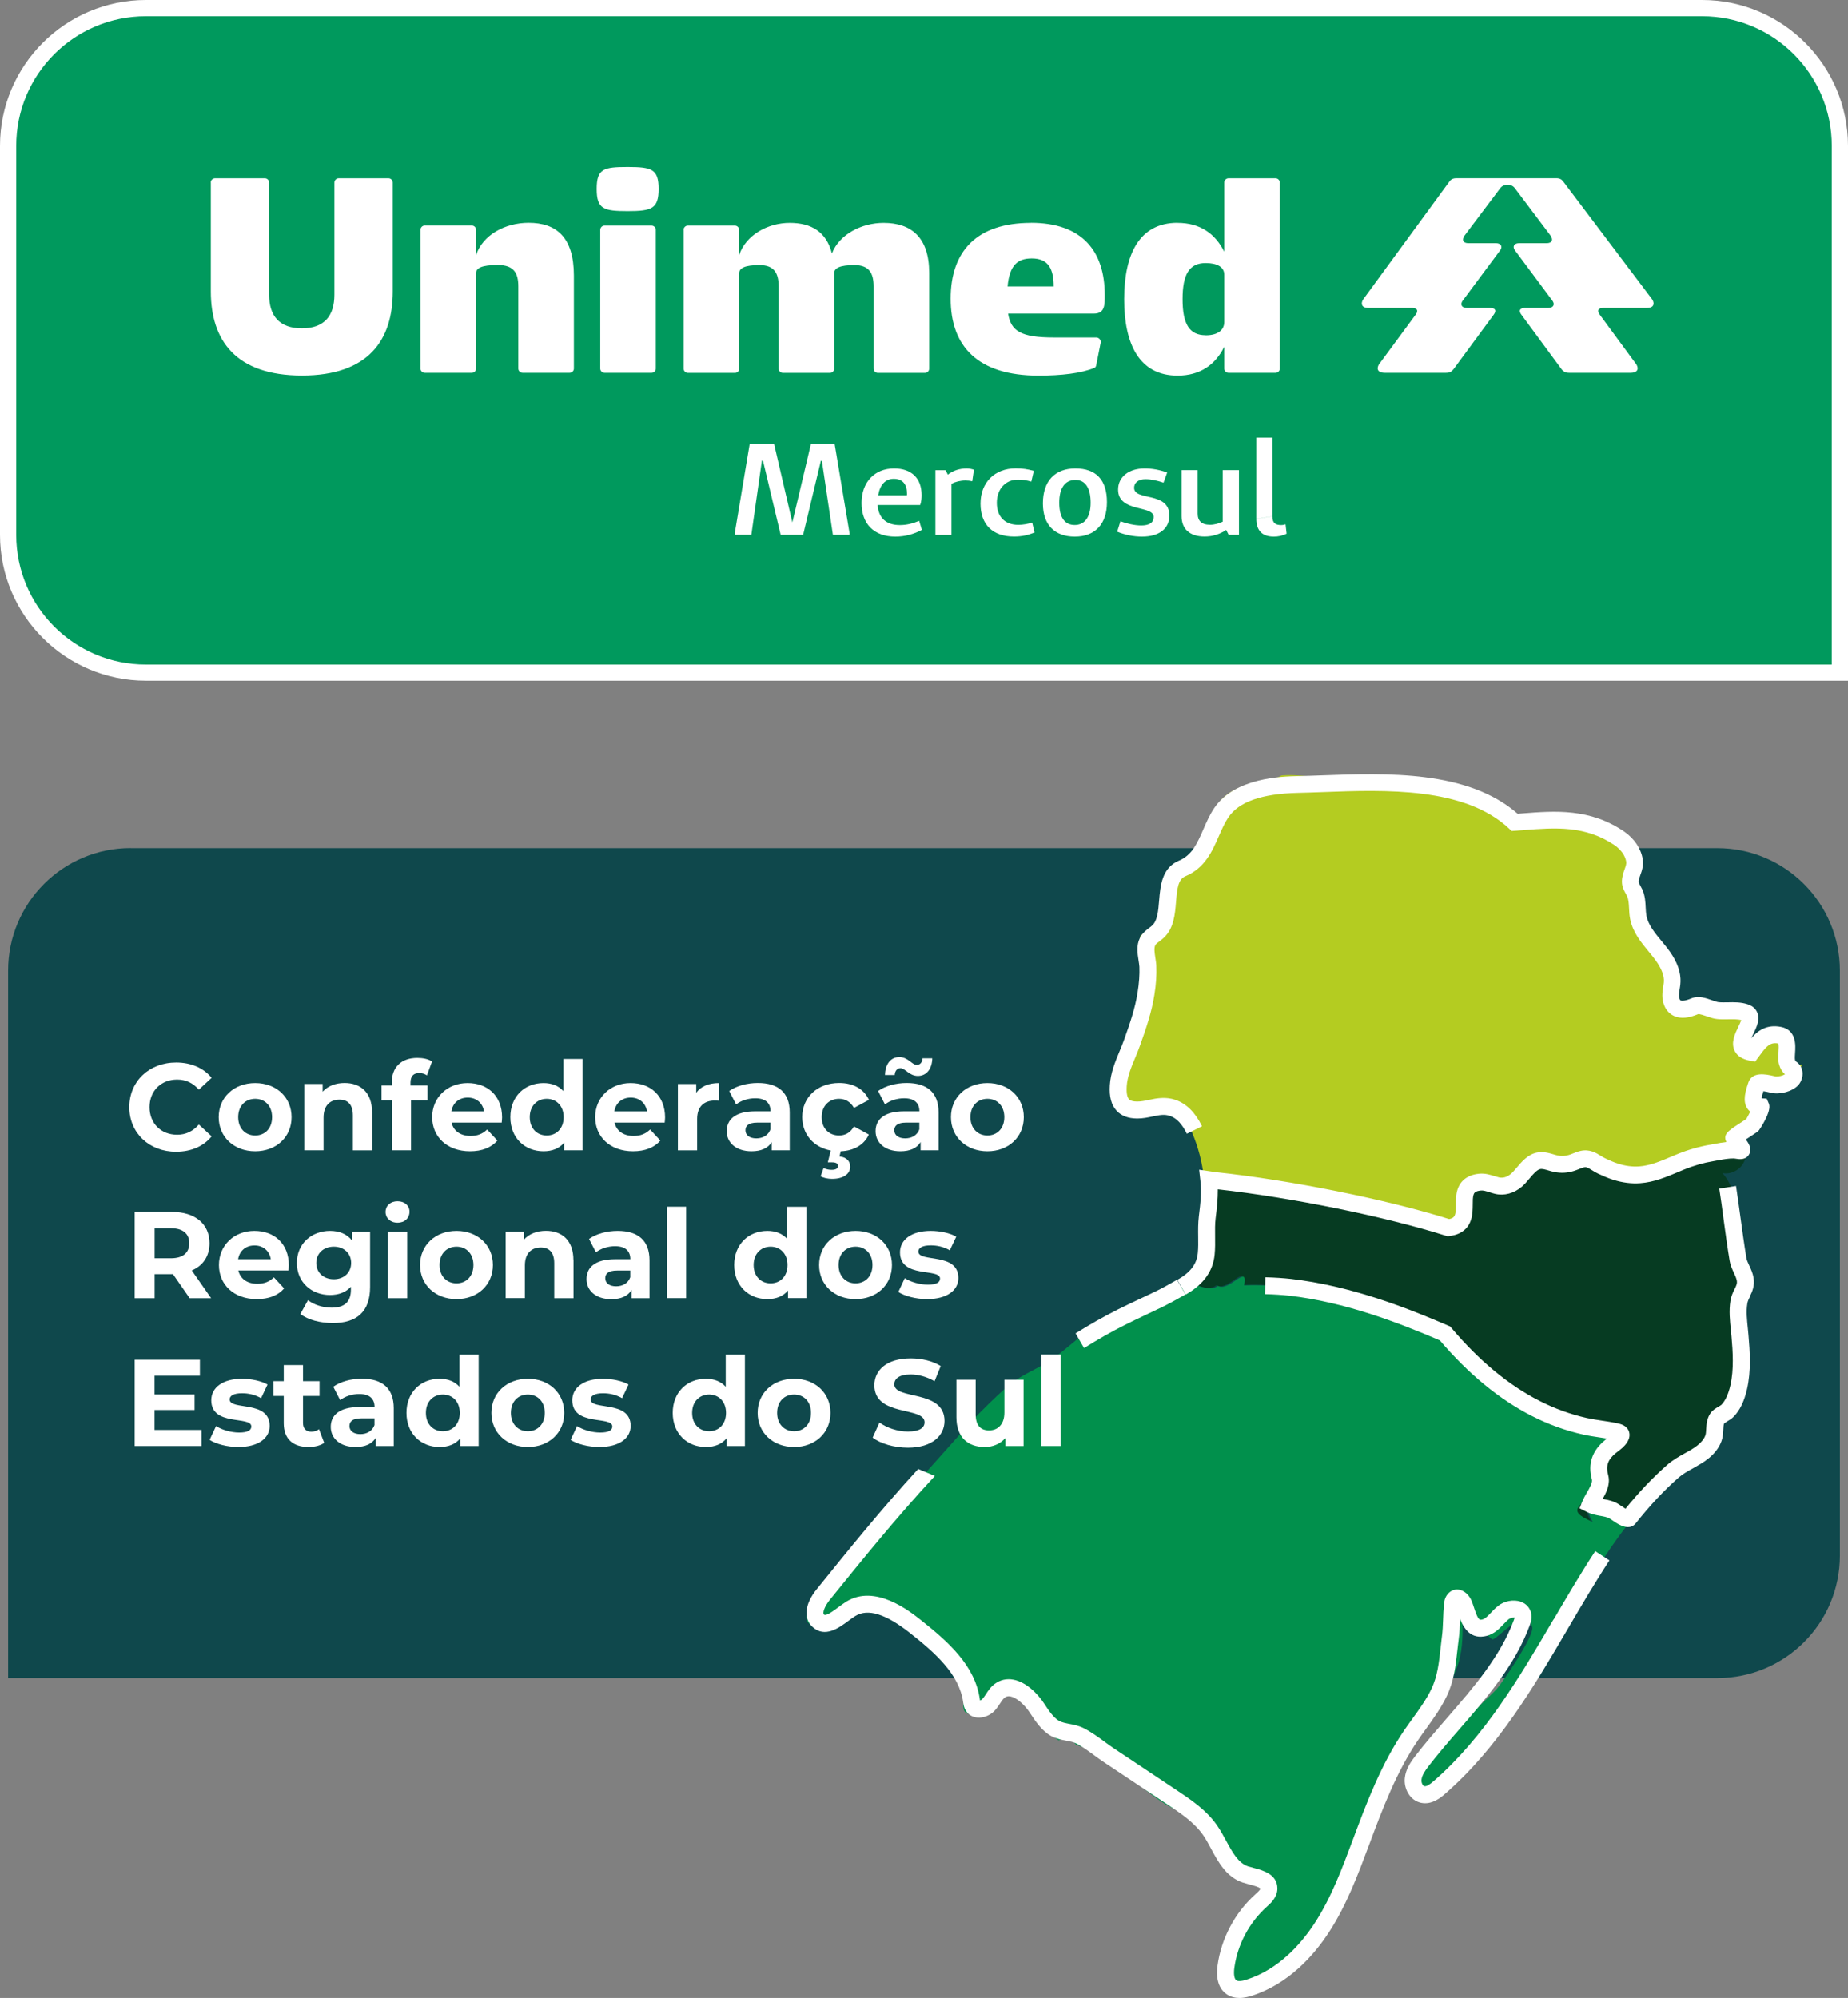 <?xml version="1.0" encoding="UTF-8"?>
<svg id="uuid-79e496b5-a1de-4806-8b8a-1b8e3254e0ce" data-name="Camada 2" xmlns="http://www.w3.org/2000/svg" viewBox="0 0 243.77 263.56">
  <rect x="0" y="0" width="243.77" height="263.56" fill="#808080" stroke="none"/>
  <defs>
    <style>
      .uuid-ddcb2d8a-8f2c-4b3b-8299-f0b9c99b51e2 {
        fill: #fff;
      }

      .uuid-d2a463ff-f9fb-4fc1-af9d-739cc19fc531 {
        fill: #063b22;
      }

      .uuid-41dd0cb1-9b8d-4a60-a717-bcce523ea60e {
        fill: #b4cc21;
      }

      .uuid-0ceb1934-89f4-4c24-a2e4-7d9e3d63882f {
        fill: #0f484c;
      }

      .uuid-411953b3-9c0c-4418-bcad-cb4cbc5efd9f {
        fill: #01904c;
      }

      .uuid-2fc36a80-1464-40eb-a059-e4663c491754 {
        fill: #00995d;
      }
    </style>
  </defs>
  <g id="uuid-b0fc0847-9bd0-4e18-87b5-dc8cefa47ba1" data-name="Layer 1">
    <g>
      <g>
        <path class="uuid-0ceb1934-89f4-4c24-a2e4-7d9e3d63882f" d="m17.24,111.88h209.29c8.93,0,16.17,7.24,16.17,16.17v77.14c0,8.94-7.23,16.17-16.17,16.17H1.07v-93.32c0-8.93,7.24-16.17,16.17-16.17Z"/>
        <g>
          <g id="uuid-672ca38d-dcff-4179-8d08-a148303848ea" data-name="path641">
            <path class="uuid-41dd0cb1-9b8d-4a60-a717-bcce523ea60e" d="m150.39,123.46c.4,1.7.42,4.28-.09,8.12-.98,5.96-6.48,12.61-1.56,15.52.2-3.14,5.09-1.07,5.6-1.9,2.33,1.89,4.02,6.17,4.46,10.12l.73.05c10.06,1.07,22.92,3.67,31.24,6.3,4.55-.54-.7-6.69,5.51-6.04,3.02,2.08,4.37-1.91,6.65-3.03,3.62,1.46,2.31.49,6.66-.06,9.05,5.61,10.73-1.89,20.31-1.04h.26c-.25-.86-.94-1.61-1.82-1.83,2.06-.29,3.83-2.05,4.12-4.12-1.53-.09-1.03-1.6-.6-2.88.24-.71,3.35.1,3.09.19,1.78-.63,2.81-2.44,2.81-2.44-4.32,1.09-.34-3.93-2.79-4.41-1.98-.38-2.86,1.08-3.75,2.29-3.63-.67,1.54-4.57-.81-5.34-1.62-.53-4.71.34-6.17-1.12-1.51,1.3-5.99,1.29-3.81-2.45-.78-.59,2.01-1.65-.2-2.34-.49-2.38-2.59-4.69-4.2-6.08.85-1.82-.51-4.5-.95-5.7,1.3-2.26.35-4.25-1.42-5.48-4.63-3.16-9.4-2.49-14-2.16-5.45-5.09-15.82-5.13-20.91-5.09-3.53.61-6.31-.5-9.69-.25-.9.55-2.96.95-2.96.95-8.95,1.37-4.66,7.97-10.8,10.54-1.79.68-.64,8.13-4.21,9.13l-.68.56Z"/>
          </g>
          <g id="uuid-911e288e-9b5e-41d5-a5b8-3ff0938e6588" data-name="path643">
            <path class="uuid-d2a463ff-f9fb-4fc1-af9d-739cc19fc531" d="m214.32,200.35c-1.24-1.41-6.62-3.04-4.44.37-4.59-1.96-.22-2.17,1.17-5.62-.53-1.9.17-3.44.94-3.74,6.98-5.51-6.22,2.81-21.63-15.46-8.45-3.65-17.73-6.74-26.48-6.39.57-3.02-1.96.95-3.47.05-.96.95-4.72-.41-3.11-1.54,0,0,.53-.63.72-.99,1.06-1.95.22-5,.67-7.14.28-1.32.31-2.89.12-4.51l.73.11c10.06,1.07,22.92,3.67,31.24,6.3,4.55-.54-.7-6.69,5.51-6.04,3.02,2.08,4.37-1.91,6.65-3.03,3.62,1.46,2.31.49,6.66-.06,9.05,5.61,10.73-1.89,20.31-1.04l.26.03c.11.38.12.78.04,1.17-.29,1.28-1.71,2.19-3,1.93,2.6,2.93,1.61,7.43,2.25,11.3.18,1.11.61,2.31,1.6,2.82-2.08,1.58-1.58,4.74-1.34,7.34.36,4.03-.48,8.17-2.4,11.74-.09-.8-.53-1.56-1.18-2.04-.41,2.66,1.9,2.85-.59,5.04-1.46,1.29-3.32,2.05-4.78,3.33-2.16,1.9-4.1,4.03-5.89,6.28l-.59-.21Z"/>
          </g>
          <g id="uuid-e6bed943-8fdd-4467-a51d-99f9f01b7cbd" data-name="path643">
            <path class="uuid-411953b3-9c0c-4418-bcad-cb4cbc5efd9f" d="m215.14,200.61l-.59-.21c-1.24-1.41-6.62-3.04-4.44.37-4.59-1.96-.22-2.17,1.17-5.62-.53-1.9.17-3.44.94-3.74,6.98-5.51-6.22,2.81-21.63-15.46-8.45-3.65-17.73-6.74-26.48-6.39.57-3.02-1.96.95-3.47.05-.96.95-4.72-.41-3.11-1.54l.03.04c-3.18,3.99-10.31,4.7-14.32,7.66-1.71,1.26-3.23,2.76-5.02,3.89-1.48.93-3.12,1.59-4.54,2.61-1.42,1.02-4.83,4.44-5.58,5.28-5.48,6.13-10.9,12.31-16.56,18.28-1.72,1.81-9.34,9.66-2.16,8.67,4.92-6.49,12.1,1.58,16.6,6.55,3.06,1.34-1.22,6.05,3.39,4.89,4.57-6.93,5.97.94,10.28,3.64,1.54-.71.7-1.25,2.3.58,6.28,2.05,8.73,7.05,14.75,9.28,4.53,3.11,2.56,7.94,9.52,9.32,2.79,1.92-1.59,3.43-2.44,5.3-10.07,18.5,12.81,5.91,13.28-6.05,1.69-3.82,4.45-7.37,4.56-8.03-.84.26,2.68-8.95,3.58-9.93.45-.49,5.02-4.94,6.98-10.1,1.41-3.7.31-8.44.77-9.17.13,1.79,3.21,5.12,3.95,5.49,1.11-.46,4.32-4.47,5.21-1.64.35,1.11-3.98,7.38-4.67,8.16-.69.79-4.73,4.48-5.32,5.16-1.28,1.47-4.84,4.55-5.57,6.54-.92,2.51,1.25,3.72,2.5,2.69,2.36-1.95,4.49-4.17,6.44-6.54,3.82-4.65,6.88-9.85,9.92-15.03,3.02-5.13,6-10.33,9.7-15.01Z"/>
          </g>
        </g>
        <g>
          <path class="uuid-ddcb2d8a-8f2c-4b3b-8299-f0b9c99b51e2" d="m17.06,146.05c0-3.43,2.63-5.89,6.18-5.89,1.97,0,3.61.72,4.68,2.02l-1.69,1.56c-.76-.88-1.72-1.33-2.86-1.33-2.13,0-3.64,1.5-3.64,3.64s1.51,3.64,3.64,3.64c1.14,0,2.1-.46,2.86-1.35l1.69,1.56c-1.07,1.32-2.71,2.03-4.7,2.03-3.53,0-6.16-2.46-6.16-5.89Z"/>
          <path class="uuid-ddcb2d8a-8f2c-4b3b-8299-f0b9c99b51e2" d="m28.85,147.37c0-2.63,2.03-4.5,4.81-4.5s4.8,1.87,4.8,4.5-2.02,4.5-4.8,4.5-4.81-1.87-4.81-4.5Zm7.04,0c0-1.51-.96-2.42-2.23-2.42s-2.24.91-2.24,2.42.98,2.42,2.24,2.42,2.23-.91,2.23-2.42Z"/>
          <path class="uuid-ddcb2d8a-8f2c-4b3b-8299-f0b9c99b51e2" d="m49.09,146.74v5.01h-2.54v-4.62c0-1.41-.65-2.07-1.77-2.07-1.22,0-2.1.75-2.1,2.36v4.32h-2.54v-8.75h2.42v1.02c.68-.75,1.71-1.15,2.89-1.15,2.07,0,3.63,1.2,3.63,3.87Z"/>
          <path class="uuid-ddcb2d8a-8f2c-4b3b-8299-f0b9c99b51e2" d="m54.16,143.19h2.24v1.95h-2.18v6.6h-2.54v-6.6h-1.35v-1.95h1.35v-.39c0-1.97,1.2-3.25,3.38-3.25.72,0,1.46.15,1.93.47l-.67,1.84c-.28-.2-.63-.31-1.02-.31-.75,0-1.15.41-1.15,1.27v.37Z"/>
          <path class="uuid-ddcb2d8a-8f2c-4b3b-8299-f0b9c99b51e2" d="m66.19,148.09h-6.62c.24,1.09,1.17,1.76,2.5,1.76.93,0,1.59-.28,2.19-.85l1.35,1.46c-.81.93-2.03,1.41-3.61,1.41-3.02,0-4.99-1.9-4.99-4.5s2-4.5,4.67-4.5,4.55,1.72,4.55,4.54c0,.2-.03.47-.05.68Zm-6.65-1.48h4.31c-.18-1.11-1.01-1.82-2.15-1.82s-1.98.7-2.16,1.82Z"/>
          <path class="uuid-ddcb2d8a-8f2c-4b3b-8299-f0b9c99b51e2" d="m76.84,139.68v12.06h-2.42v-1.01c-.63.76-1.56,1.14-2.73,1.14-2.47,0-4.37-1.76-4.37-4.5s1.9-4.5,4.37-4.5c1.07,0,1.98.34,2.62,1.06v-4.24h2.54Zm-2.49,7.69c0-1.51-.98-2.42-2.23-2.42s-2.24.91-2.24,2.42.98,2.42,2.24,2.42,2.23-.91,2.23-2.42Z"/>
          <path class="uuid-ddcb2d8a-8f2c-4b3b-8299-f0b9c99b51e2" d="m87.69,148.09h-6.62c.24,1.09,1.17,1.76,2.5,1.76.93,0,1.59-.28,2.19-.85l1.35,1.46c-.81.93-2.03,1.41-3.61,1.41-3.02,0-4.99-1.9-4.99-4.5s2-4.5,4.67-4.5,4.55,1.72,4.55,4.54c0,.2-.03.47-.05.68Zm-6.65-1.48h4.31c-.18-1.11-1.01-1.82-2.15-1.82s-1.98.7-2.16,1.82Z"/>
          <path class="uuid-ddcb2d8a-8f2c-4b3b-8299-f0b9c99b51e2" d="m94.86,142.87v2.34c-.21-.02-.37-.03-.57-.03-1.4,0-2.33.76-2.33,2.44v4.13h-2.54v-8.75h2.42v1.15c.62-.85,1.66-1.28,3.01-1.28Z"/>
          <path class="uuid-ddcb2d8a-8f2c-4b3b-8299-f0b9c99b51e2" d="m104.17,146.75v4.99h-2.37v-1.09c-.47.8-1.38,1.22-2.67,1.22-2.05,0-3.27-1.14-3.27-2.65s1.09-2.62,3.76-2.62h2.02c0-1.09-.65-1.72-2.02-1.72-.93,0-1.89.31-2.52.81l-.91-1.77c.96-.68,2.37-1.06,3.77-1.06,2.67,0,4.21,1.24,4.21,3.89Zm-2.54,2.23v-.89h-1.74c-1.19,0-1.56.44-1.56,1.02,0,.63.54,1.06,1.43,1.06.85,0,1.58-.39,1.87-1.19Z"/>
          <path class="uuid-ddcb2d8a-8f2c-4b3b-8299-f0b9c99b51e2" d="m112.64,148.59l1.97,1.07c-.6,1.35-1.97,2.15-3.71,2.21l-.16.68c.99.11,1.41.68,1.41,1.35,0,.99-.94,1.61-2.39,1.61-.57,0-1.14-.13-1.51-.34l.39-1.09c.31.15.67.24,1.06.24.6,0,.85-.21.85-.52,0-.28-.23-.47-.8-.47h-.55l.39-1.56c-2.26-.42-3.77-2.13-3.77-4.41,0-2.63,2.03-4.5,4.88-4.5,1.84,0,3.28.8,3.92,2.23l-1.97,1.06c-.47-.83-1.17-1.2-1.97-1.2-1.28,0-2.29.89-2.29,2.42s1.01,2.42,2.29,2.42c.8,0,1.5-.36,1.97-1.2Z"/>
          <path class="uuid-ddcb2d8a-8f2c-4b3b-8299-f0b9c99b51e2" d="m123.81,146.75v4.99h-2.37v-1.09c-.47.8-1.38,1.22-2.67,1.22-2.05,0-3.27-1.14-3.27-2.65s1.09-2.62,3.76-2.62h2.02c0-1.09-.65-1.72-2.02-1.72-.93,0-1.89.31-2.52.81l-.91-1.77c.96-.68,2.37-1.06,3.77-1.06,2.67,0,4.21,1.24,4.21,3.89Zm-5.79-4.94h-1.28c.03-1.45.76-2.37,1.9-2.37s1.69,1.04,2.28,1.04c.44,0,.75-.34.78-.88h1.28c-.03,1.4-.76,2.33-1.9,2.33s-1.69-1.02-2.28-1.02c-.44,0-.75.33-.78.91Zm3.25,7.17v-.89h-1.74c-1.19,0-1.56.44-1.56,1.02,0,.63.54,1.06,1.43,1.06.85,0,1.58-.39,1.87-1.19Z"/>
          <path class="uuid-ddcb2d8a-8f2c-4b3b-8299-f0b9c99b51e2" d="m125.44,147.37c0-2.63,2.03-4.5,4.81-4.5s4.8,1.87,4.8,4.5-2.02,4.5-4.8,4.5-4.81-1.87-4.81-4.5Zm7.04,0c0-1.51-.96-2.42-2.23-2.42s-2.24.91-2.24,2.42.98,2.42,2.24,2.42,2.23-.91,2.23-2.42Z"/>
          <path class="uuid-ddcb2d8a-8f2c-4b3b-8299-f0b9c99b51e2" d="m25.02,171.25l-2.2-3.17h-2.42v3.17h-2.63v-11.38h4.93c3.04,0,4.94,1.58,4.94,4.13,0,1.71-.86,2.96-2.34,3.59l2.55,3.66h-2.83Zm-2.47-9.24h-2.15v3.97h2.15c1.61,0,2.42-.75,2.42-1.98s-.81-1.98-2.42-1.98Z"/>
          <path class="uuid-ddcb2d8a-8f2c-4b3b-8299-f0b9c99b51e2" d="m38.06,167.59h-6.62c.24,1.09,1.17,1.76,2.5,1.76.93,0,1.59-.28,2.19-.85l1.35,1.46c-.81.93-2.03,1.41-3.61,1.41-3.02,0-4.99-1.9-4.99-4.5s2-4.5,4.67-4.5,4.55,1.72,4.55,4.54c0,.2-.03.47-.05.68Zm-6.65-1.48h4.31c-.18-1.11-1.01-1.82-2.15-1.82s-1.98.7-2.16,1.82Z"/>
          <path class="uuid-ddcb2d8a-8f2c-4b3b-8299-f0b9c99b51e2" d="m48.82,162.5v7.28c0,3.25-1.76,4.75-4.91,4.75-1.66,0-3.27-.41-4.29-1.2l1.01-1.82c.75.6,1.97.99,3.09.99,1.79,0,2.57-.81,2.57-2.39v-.37c-.67.73-1.63,1.09-2.76,1.09-2.42,0-4.37-1.67-4.37-4.23s1.95-4.23,4.37-4.23c1.22,0,2.23.41,2.89,1.25v-1.12h2.41Zm-2.5,4.1c0-1.28-.96-2.15-2.29-2.15s-2.31.86-2.31,2.15.98,2.15,2.31,2.15,2.29-.86,2.29-2.15Z"/>
          <path class="uuid-ddcb2d8a-8f2c-4b3b-8299-f0b9c99b51e2" d="m50.86,159.87c0-.8.63-1.41,1.58-1.41s1.58.59,1.58,1.37c0,.85-.63,1.46-1.58,1.46s-1.58-.62-1.58-1.41Zm.31,2.63h2.54v8.75h-2.54v-8.75Z"/>
          <path class="uuid-ddcb2d8a-8f2c-4b3b-8299-f0b9c99b51e2" d="m55.41,166.87c0-2.63,2.03-4.5,4.81-4.5s4.8,1.87,4.8,4.5-2.02,4.5-4.8,4.5-4.81-1.87-4.81-4.5Zm7.04,0c0-1.51-.96-2.42-2.23-2.42s-2.24.91-2.24,2.42.98,2.42,2.24,2.42,2.23-.91,2.23-2.42Z"/>
          <path class="uuid-ddcb2d8a-8f2c-4b3b-8299-f0b9c99b51e2" d="m75.65,166.24v5.01h-2.54v-4.62c0-1.41-.65-2.07-1.77-2.07-1.22,0-2.1.75-2.1,2.36v4.32h-2.54v-8.75h2.42v1.02c.68-.75,1.71-1.15,2.89-1.15,2.07,0,3.63,1.2,3.63,3.87Z"/>
          <path class="uuid-ddcb2d8a-8f2c-4b3b-8299-f0b9c99b51e2" d="m85.68,166.26v4.99h-2.37v-1.09c-.47.8-1.38,1.22-2.67,1.22-2.05,0-3.27-1.14-3.27-2.65s1.09-2.62,3.76-2.62h2.02c0-1.09-.65-1.72-2.02-1.72-.93,0-1.89.31-2.52.81l-.91-1.77c.96-.68,2.37-1.06,3.77-1.06,2.67,0,4.21,1.24,4.21,3.89Zm-2.54,2.23v-.89h-1.74c-1.19,0-1.56.44-1.56,1.02,0,.63.54,1.06,1.43,1.06.85,0,1.58-.39,1.87-1.19Z"/>
          <path class="uuid-ddcb2d8a-8f2c-4b3b-8299-f0b9c99b51e2" d="m87.97,159.18h2.54v12.06h-2.54v-12.06Z"/>
          <path class="uuid-ddcb2d8a-8f2c-4b3b-8299-f0b9c99b51e2" d="m106.37,159.18v12.06h-2.42v-1.01c-.63.76-1.56,1.14-2.73,1.14-2.47,0-4.37-1.76-4.37-4.5s1.9-4.5,4.37-4.5c1.07,0,1.98.34,2.62,1.06v-4.24h2.54Zm-2.49,7.69c0-1.51-.98-2.42-2.23-2.42s-2.24.91-2.24,2.42.98,2.42,2.24,2.42,2.23-.91,2.23-2.42Z"/>
          <path class="uuid-ddcb2d8a-8f2c-4b3b-8299-f0b9c99b51e2" d="m108.05,166.87c0-2.63,2.03-4.5,4.81-4.5s4.8,1.87,4.8,4.5-2.02,4.5-4.8,4.5-4.81-1.87-4.81-4.5Zm7.04,0c0-1.51-.96-2.42-2.23-2.42s-2.24.91-2.24,2.42.98,2.42,2.24,2.42,2.23-.91,2.23-2.42Z"/>
          <path class="uuid-ddcb2d8a-8f2c-4b3b-8299-f0b9c99b51e2" d="m118.5,170.43l.85-1.82c.78.5,1.97.85,3.04.85,1.17,0,1.61-.31,1.61-.8,0-1.43-5.28.03-5.28-3.46,0-1.66,1.5-2.83,4.05-2.83,1.2,0,2.54.28,3.37.76l-.85,1.8c-.86-.49-1.72-.65-2.52-.65-1.14,0-1.63.36-1.63.81,0,1.5,5.28.05,5.28,3.5,0,1.63-1.51,2.78-4.13,2.78-1.48,0-2.98-.41-3.79-.94Z"/>
          <path class="uuid-ddcb2d8a-8f2c-4b3b-8299-f0b9c99b51e2" d="m26.58,188.64v2.11h-8.81v-11.38h8.6v2.11h-5.98v2.47h5.28v2.05h-5.28v2.63h6.19Z"/>
          <path class="uuid-ddcb2d8a-8f2c-4b3b-8299-f0b9c99b51e2" d="m27.65,189.94l.85-1.82c.78.5,1.97.85,3.04.85,1.17,0,1.61-.31,1.61-.8,0-1.43-5.28.03-5.28-3.46,0-1.66,1.5-2.83,4.05-2.83,1.2,0,2.54.28,3.37.76l-.85,1.8c-.86-.49-1.72-.65-2.52-.65-1.14,0-1.63.36-1.63.81,0,1.5,5.28.05,5.28,3.5,0,1.63-1.51,2.78-4.13,2.78-1.48,0-2.98-.41-3.79-.94Z"/>
          <path class="uuid-ddcb2d8a-8f2c-4b3b-8299-f0b9c99b51e2" d="m42.77,190.33c-.52.37-1.28.55-2.07.55-2.06,0-3.27-1.06-3.27-3.14v-3.59h-1.35v-1.95h1.35v-2.13h2.54v2.13h2.18v1.95h-2.18v3.56c0,.75.41,1.15,1.09,1.15.37,0,.75-.11,1.02-.33l.68,1.79Z"/>
          <path class="uuid-ddcb2d8a-8f2c-4b3b-8299-f0b9c99b51e2" d="m51.94,185.76v4.99h-2.37v-1.09c-.47.8-1.38,1.22-2.67,1.22-2.05,0-3.27-1.14-3.27-2.65s1.09-2.62,3.76-2.62h2.02c0-1.09-.65-1.72-2.02-1.72-.93,0-1.89.31-2.52.81l-.91-1.77c.96-.68,2.37-1.06,3.77-1.06,2.67,0,4.21,1.24,4.21,3.89Zm-2.54,2.23v-.89h-1.74c-1.19,0-1.56.44-1.56,1.02,0,.63.54,1.06,1.43,1.06.85,0,1.58-.39,1.87-1.19Z"/>
          <path class="uuid-ddcb2d8a-8f2c-4b3b-8299-f0b9c99b51e2" d="m63.14,178.69v12.06h-2.42v-1.01c-.63.76-1.56,1.14-2.73,1.14-2.47,0-4.37-1.76-4.37-4.5s1.9-4.5,4.37-4.5c1.07,0,1.98.34,2.62,1.06v-4.24h2.54Zm-2.49,7.69c0-1.51-.98-2.42-2.23-2.42s-2.24.91-2.24,2.42.98,2.42,2.24,2.42,2.23-.91,2.23-2.42Z"/>
          <path class="uuid-ddcb2d8a-8f2c-4b3b-8299-f0b9c99b51e2" d="m64.82,186.38c0-2.63,2.03-4.5,4.81-4.5s4.8,1.87,4.8,4.5-2.02,4.5-4.8,4.5-4.81-1.87-4.81-4.5Zm7.04,0c0-1.51-.96-2.42-2.23-2.42s-2.24.91-2.24,2.42.98,2.42,2.24,2.42,2.23-.91,2.23-2.42Z"/>
          <path class="uuid-ddcb2d8a-8f2c-4b3b-8299-f0b9c99b51e2" d="m75.27,189.94l.85-1.82c.78.5,1.97.85,3.04.85,1.17,0,1.61-.31,1.61-.8,0-1.43-5.28.03-5.28-3.46,0-1.66,1.5-2.83,4.05-2.83,1.2,0,2.54.28,3.37.76l-.85,1.8c-.86-.49-1.72-.65-2.52-.65-1.14,0-1.63.36-1.63.81,0,1.5,5.28.05,5.28,3.5,0,1.63-1.51,2.78-4.13,2.78-1.48,0-2.98-.41-3.79-.94Z"/>
          <path class="uuid-ddcb2d8a-8f2c-4b3b-8299-f0b9c99b51e2" d="m98.26,178.69v12.06h-2.42v-1.01c-.63.76-1.56,1.14-2.73,1.14-2.47,0-4.37-1.76-4.37-4.5s1.9-4.5,4.37-4.5c1.07,0,1.98.34,2.62,1.06v-4.24h2.54Zm-2.49,7.69c0-1.51-.98-2.42-2.23-2.42s-2.24.91-2.24,2.42.98,2.42,2.24,2.42,2.23-.91,2.23-2.42Z"/>
          <path class="uuid-ddcb2d8a-8f2c-4b3b-8299-f0b9c99b51e2" d="m99.94,186.38c0-2.63,2.03-4.5,4.81-4.5s4.8,1.87,4.8,4.5-2.02,4.5-4.8,4.5-4.81-1.87-4.81-4.5Zm7.04,0c0-1.51-.96-2.42-2.23-2.42s-2.24.91-2.24,2.42.98,2.42,2.24,2.42,2.23-.91,2.23-2.42Z"/>
          <path class="uuid-ddcb2d8a-8f2c-4b3b-8299-f0b9c99b51e2" d="m115.12,189.63l.89-1.98c.96.7,2.39,1.19,3.76,1.19,1.56,0,2.19-.52,2.19-1.22,0-2.13-6.62-.67-6.62-4.89,0-1.93,1.56-3.54,4.8-3.54,1.43,0,2.89.34,3.95,1.01l-.81,2c-1.06-.6-2.15-.89-3.15-.89-1.56,0-2.16.59-2.16,1.3,0,2.1,6.62.65,6.62,4.83,0,1.9-1.58,3.53-4.83,3.53-1.81,0-3.63-.54-4.63-1.32Z"/>
          <path class="uuid-ddcb2d8a-8f2c-4b3b-8299-f0b9c99b51e2" d="m135.02,182v8.75h-2.41v-1.04c-.67.76-1.64,1.17-2.71,1.17-2.2,0-3.74-1.24-3.74-3.93v-4.94h2.54v4.57c0,1.46.65,2.11,1.77,2.11s2.02-.75,2.02-2.36v-4.32h2.54Z"/>
          <path class="uuid-ddcb2d8a-8f2c-4b3b-8299-f0b9c99b51e2" d="m137.37,178.69h2.54v12.06h-2.54v-12.06Z"/>
        </g>
        <g>
          <path class="uuid-ddcb2d8a-8f2c-4b3b-8299-f0b9c99b51e2" d="m204.92,213.63c-4.46,7.6-9.08,15.47-15.8,21.32-.57.5-.99.73-1.23.67-.2-.04-.43-.45-.38-.85.06-.56.42-1.12.93-1.79,1.29-1.67,2.73-3.33,4.12-4.93,3.59-4.13,7.3-8.4,9.22-13.62.18-.48.33-1.01.2-1.61-.15-.72-.65-1.28-1.37-1.53-.96-.34-2.21-.1-3.05.59-.32.26-.6.55-.86.83-.42.44-.78.82-1.16.92-.37.09-.55.14-1.08-1.49-.12-.38-.25-.74-.38-1.05-.26-.59-.87-1.3-1.7-1.4-.57-.07-1.1.17-1.47.66-.36.47-.41,1-.44,1.32-.06.65-.09,1.29-.11,1.94-.03.8-.06,1.55-.16,2.29-.07.52-.13,1.03-.18,1.54-.21,1.9-.41,3.7-1.2,5.35-.66,1.38-1.62,2.71-2.54,3.98-.34.47-.68.94-1,1.41-3.08,4.48-5.04,9.72-6.79,14.42-1.42,3.81-2.88,7.75-5.1,11.14-1.72,2.62-4.66,6.03-8.95,7.4-.84.27-1.21.2-1.36.09-.27-.19-.37-.81-.26-1.64.41-3.05,1.96-5.98,4.27-8.05.56-.5,1.41-1.27,1.41-2.42,0-1.9-1.95-2.4-3.11-2.71-.26-.07-.52-.14-.76-.21-1.3-.44-2.07-1.86-2.89-3.37-.37-.68-.75-1.38-1.19-2.02-1.41-2.04-3.5-3.43-5.34-4.66l-8.27-5.51c-.42-.28-.83-.58-1.25-.89-.87-.64-1.77-1.29-2.74-1.78-.63-.32-1.29-.45-1.87-.56-.51-.1-.99-.19-1.36-.39-.75-.41-1.43-1.45-1.98-2.29-.86-1.33-2.39-2.85-4.06-3.16-.88-.17-1.73.02-2.44.54-.55.4-.89.92-1.19,1.38-.16.24-.31.47-.47.64-.08.09-.21.15-.31.19,0-.04-.01-.09-.02-.14-.61-4.47-4.19-7.63-7.8-10.49-1.49-1.18-6.01-4.76-9.81-2.41-.34.21-.7.48-1.07.75-.64.48-1.61,1.2-1.88.95-.21-.2.05-1.03.76-1.92,4.33-5.36,8.89-11,13.87-16.36l-2.2-.92c-4.8,5.23-9.21,10.68-13.4,15.88-1.56,1.93-1.77,3.84-.53,4.96,1.63,1.49,3.49.11,4.72-.8.31-.23.62-.46.91-.64,1.66-1.03,4.03-.29,7.25,2.26,3.25,2.57,6.47,5.39,6.98,9.1.04.29.09.69.33,1.09.32.54.86.87,1.51.94.82.08,1.73-.28,2.33-.92.28-.31.5-.64.69-.93.22-.34.42-.63.64-.79.22-.16.44-.2.73-.15.78.15,1.85,1.04,2.6,2.2.64.99,1.53,2.34,2.77,3.02.67.37,1.38.5,2,.62.48.09.94.18,1.3.36.8.4,1.63,1.01,2.42,1.59.45.33.89.65,1.33.94l8.27,5.51c1.76,1.17,3.57,2.38,4.74,4.07.38.55.71,1.16,1.06,1.82.94,1.74,2.01,3.71,4.15,4.42.28.09.58.17.9.26.46.12,1.31.34,1.44.55,0,.15-.47.57-.69.77-2.68,2.4-4.49,5.83-4.97,9.39-.3,2.24.5,3.29,1.22,3.78.54.36,1.13.48,1.67.48.72,0,1.34-.2,1.63-.29,4.91-1.57,8.22-5.38,10.14-8.31,2.36-3.6,3.87-7.66,5.36-11.65,1.68-4.51,3.58-9.61,6.5-13.86.31-.46.64-.91.97-1.37.98-1.36,1.99-2.76,2.74-4.32.96-1.99,1.19-4.06,1.41-6.07.06-.5.11-1,.18-1.5.11-.85.15-1.69.18-2.5,0-.05,0-.1,0-.15.47,1.23,1.39,2.8,3.52,2.25,1-.26,1.64-.94,2.22-1.54.21-.22.42-.45.66-.64.24-.19.62-.25.8-.23-.02.06-.04.15-.09.29-1.78,4.83-5.35,8.95-8.81,12.93-1.41,1.63-2.88,3.31-4.2,5.03-.65.84-1.27,1.77-1.39,2.91-.15,1.36.62,2.95,2.14,3.28,1.46.3,2.65-.73,3.15-1.17,7-6.09,11.71-14.11,16.26-21.87,1.74-2.97,3.54-6.04,5.44-8.94l-1.87-1.22c-1.93,2.94-3.74,6.04-5.5,9.03Z"/>
          <path class="uuid-ddcb2d8a-8f2c-4b3b-8299-f0b9c99b51e2" d="m151.28,173.38c.71-.33,1.42-.67,2.12-1.01,1.02-.5,2.01-1.07,2.97-1.61l-1.11-1.94c-.92.53-1.88,1.08-2.84,1.54-.7.34-1.4.67-2.1,1-.97.46-1.95.92-2.91,1.4-1.9.96-3.74,2.01-5.53,3.13l1.12,1.94c1.76-1.1,3.56-2.14,5.42-3.07.95-.47,1.9-.93,2.86-1.38Z"/>
          <path class="uuid-ddcb2d8a-8f2c-4b3b-8299-f0b9c99b51e2" d="m230.82,171.03c.3-.62.68-1.39.49-2.5-.1-.59-.35-1.13-.57-1.6-.17-.36-.33-.71-.37-.97-.29-1.76-.54-3.58-.78-5.34-.19-1.4-.38-2.79-.59-4.17l-2.21.34c.21,1.37.4,2.75.58,4.14.24,1.78.49,3.61.79,5.41.09.56.34,1.09.55,1.55.18.38.34.74.39,1.03.07.39-.04.64-.3,1.15-.2.4-.44.9-.54,1.53-.21,1.32-.07,2.63.06,3.88.03.27.06.55.08.81.18,2.02.33,4.35-.14,6.43-.28,1.21-.66,2.04-1.2,2.6-.06.06-.26.17-.39.25-.36.21-.78.46-1.05.86-.48.7-.52,1.46-.56,2.08-.02.31-.03.61-.1.81-.16.47-.5.9-1.03,1.33-.5.4-1.09.73-1.71,1.07-.77.43-1.56.87-2.28,1.5-1.9,1.67-3.72,3.58-5.52,5.8-.16-.1-.38-.24-.67-.44l-.21-.14c-.71-.45-1.45-.58-2.09-.7-.02,0-.04,0-.05,0,.52-.91,1.05-2,.73-3.17-.33-1.2-.04-2.04,1.01-2.89l.26-.2c.38-.29.86-.66,1.19-1.15.37-.55.45-1.07.26-1.56-.31-.76-1.09-.93-1.55-1.03-.67-.14-1.34-.24-2.01-.34-.68-.1-1.32-.2-1.96-.34-2.14-.48-4.24-1.24-6.25-2.26-4.07-2.07-7.98-5.31-11.62-9.62l-.17-.2-.24-.1c-5.57-2.41-12.96-5.28-20.74-6.17-1-.11-2.07-.18-3.39-.22l-.06,2.23c1.25.03,2.27.1,3.2.2,7.38.84,14.47,3.58,19.87,5.9,3.79,4.44,7.87,7.8,12.14,9.97,2.17,1.11,4.45,1.93,6.77,2.45.72.16,1.43.27,2.12.37.34.05.68.1,1.02.16l-.23.18c-1.74,1.4-2.33,3.16-1.76,5.22.11.39-.32,1.14-.67,1.74-.21.36-.42.73-.57,1.09l-.39.96.92.47c.63.32,1.25.43,1.8.53.51.09.95.17,1.29.38l.13.09c.63.44,1.47,1.02,2.24,1.02.37,0,.71-.13,1.01-.48,1.88-2.37,3.74-4.36,5.68-6.06.54-.47,1.19-.84,1.89-1.22.67-.38,1.37-.76,2.02-1.28.86-.69,1.45-1.48,1.75-2.34.17-.5.2-.99.22-1.42.02-.39.04-.75.13-.89.06-.05.25-.17.38-.25.28-.17.6-.35.86-.62.84-.86,1.4-2.03,1.77-3.65.55-2.4.38-4.94.19-7.13-.03-.28-.05-.56-.08-.85-.12-1.17-.24-2.27-.07-3.31.05-.3.18-.58.34-.9Z"/>
          <path class="uuid-ddcb2d8a-8f2c-4b3b-8299-f0b9c99b51e2" d="m236.9,140.02s-.07-.04-.11-.2c-.05-.17-.02-.59,0-.92.07-.99.2-3.04-1.87-3.44-1.89-.37-3.08.53-3.91,1.5.09-.21.19-.42.27-.57.43-.88.92-1.89.52-2.83-.15-.36-.49-.83-1.25-1.08-.9-.3-1.83-.28-2.63-.26-.43,0-.84.02-1.21-.02-.21-.02-.55-.14-.89-.26-.79-.28-1.79-.63-2.71-.24-.97.41-1.34.3-1.4.28-.03-.01-.08-.03-.15-.19-.14-.34-.09-.71,0-1.29.07-.42.14-.89.11-1.41-.07-1.3-.66-2.65-1.8-4.1-.23-.29-.46-.58-.7-.86-.91-1.1-1.76-2.14-1.99-3.33-.06-.33-.08-.7-.1-1.09-.03-.73-.08-1.57-.44-2.37-.08-.17-.17-.34-.26-.5-.1-.18-.23-.42-.23-.51,0-.25.09-.52.22-.87.2-.55.45-1.25.32-2.12-.21-1.38-1.09-2.7-2.42-3.63-4.54-3.1-9.09-2.75-13.48-2.41l-.59.05c-6.58-5.76-17.22-5.38-25.81-5.07-1.11.04-2.18.08-3.2.1-2.06.05-8.34.19-11.04,4.24-.6.9-1.02,1.87-1.43,2.81-.79,1.81-1.48,3.38-3.2,4.1-2.26.94-2.46,3.33-2.62,5.26-.11,1.36-.22,2.65-.9,3.28-.12.12-.26.22-.4.32-.36.28-.82.62-1.14,1.17-.04.06-.07.13-.1.18-.48.98-.31,2.07-.17,2.95.05.3.09.58.11.85.04,1.02-.04,2.14-.24,3.4-.33,2.08-1.01,4.07-1.79,6.25-.18.5-.38.99-.59,1.49-.58,1.4-1.18,2.85-1.28,4.47-.1,1.53.2,2.63.9,3.38.62.67,1.53,1.01,2.68,1.02h.03c.74,0,1.42-.14,2.02-.27.87-.18,1.56-.33,2.31-.07.87.3,1.57,1.04,2.22,2.35l2-.99c-.91-1.85-2.06-2.98-3.5-3.48-1.33-.45-2.48-.21-3.49,0-.55.12-1.04.22-1.58.22-.52,0-.88-.11-1.06-.31-.18-.19-.37-.64-.3-1.72.08-1.25.58-2.47,1.12-3.76.22-.53.44-1.06.63-1.6.82-2.29,1.53-4.38,1.89-6.65.23-1.41.31-2.66.26-3.84-.01-.34-.07-.72-.13-1.1-.09-.6-.2-1.27,0-1.66.09-.16.32-.33.56-.51.2-.15.39-.3.57-.47,1.31-1.22,1.47-3.09,1.6-4.73.15-1.83.29-2.98,1.25-3.38,2.56-1.07,3.53-3.3,4.39-5.27.39-.89.76-1.73,1.25-2.47,1.38-2.07,4.4-3.14,9.23-3.25,1.03-.02,2.11-.06,3.23-.1,8.33-.31,18.7-.68,24.57,4.8l.36.33,1.57-.12c4.2-.32,8.16-.63,12.04,2.02.81.57,1.37,1.36,1.49,2.13.05.3-.05.57-.21,1.03-.16.45-.36,1-.35,1.67.01.65.29,1.15.51,1.55.06.11.13.22.18.34.19.42.22.98.25,1.57.02.45.04.91.14,1.4.33,1.75,1.46,3.12,2.46,4.33.22.27.45.54.66.82.84,1.07,1.28,2.03,1.33,2.86.02.28-.03.6-.09.94-.11.7-.24,1.56.15,2.5.27.66.75,1.14,1.36,1.4.83.34,1.85.25,3.1-.28.19-.04.79.17,1.12.28.46.16.93.33,1.41.37.5.05,1,.04,1.47.03.6-.01,1.17-.02,1.7.1-.09.26-.27.62-.38.86-.46.95-1.04,2.14-.49,3.22.34.67,1.02,1.1,2.01,1.28l.68.13.62-.84c.91-1.25,1.38-1.75,2.44-1.56.09.16.05.78.03,1.12-.04.56-.08,1.14.08,1.68.15.52.4.94.77,1.26-.34.2-.78.31-1.22.29-.09-.01-.22-.04-.37-.08-.89-.2-2.73-.61-3.24.88-.36,1.08-.81,2.43-.13,3.44.09.13.21.27.37.41-.18.37-.39.76-.51.96-.18.13-.51.34-.85.56-1.56,1.01-2.28,1.49-1.78,2.48-.49.05-.97.14-1.44.23-.22.04-.44.08-.66.12-1.44.24-2.89.65-4.3,1.22-.3.12-.59.24-.89.37-1.44.61-2.8,1.18-4.23,1.28-.88.06-1.8-.06-2.75-.36-.61-.19-1.21-.47-1.72-.71-.2-.09-.38-.21-.56-.32-.63-.39-1.48-.92-2.67-.66-.39.09-.73.22-1.04.35-.17.07-.34.14-.52.19-.47.15-.97.17-1.46.07-.2-.04-.39-.1-.59-.16-.61-.18-1.38-.4-2.2-.22-1.18.26-1.95,1.18-2.63,1.98-.27.32-.53.62-.76.82-.29.24-.86.63-1.56.47-.2-.05-.4-.11-.6-.17-.58-.18-1.24-.39-2.02-.32-2.01.18-2.67,1.42-2.89,2.15-.19.64-.2,1.29-.2,1.92,0,1.19-.07,1.57-.5,1.79-.1.05-.23.09-.39.12-8.29-2.6-20.93-5.14-30.81-6.19l-2.16-.32.16,1.44c.17,1.5.02,2.95-.2,4.7-.11.92-.1,1.82-.09,2.69.01.75.02,1.46-.05,2.16-.14,1.47-.97,2.56-2.7,3.54l1.11,1.94c2.35-1.34,3.59-3.07,3.81-5.26.08-.82.07-1.63.06-2.42-.01-.83-.02-1.61.07-2.38.17-1.33.3-2.58.29-3.82,9.8,1.09,22.08,3.59,30.08,6.12l.23.07.24-.03c.54-.07.97-.19,1.35-.38,1.71-.86,1.72-2.61,1.73-3.77,0-.49,0-.96.1-1.28.06-.19.15-.5.96-.57.33-.04.69.08,1.14.22.25.08.5.16.76.22,1.2.28,2.49-.07,3.52-.95.37-.32.69-.7,1.01-1.08.45-.54.97-1.15,1.41-1.24.27-.06.67.06,1.09.18.26.08.51.15.77.2.85.18,1.75.13,2.57-.13.23-.07.46-.16.69-.25.23-.09.45-.19.69-.24.27-.06.48.05,1.01.38.25.16.51.32.79.45.58.27,1.27.58,2.01.82,1.22.38,2.42.54,3.58.45,1.8-.13,3.4-.8,4.94-1.45.29-.12.57-.24.86-.36,1.26-.51,2.54-.88,3.82-1.09.24-.04.47-.08.71-.13.7-.13,1.36-.24,1.99-.23.12,0,.23.03.34.04.39.06,1.22.19,1.67-.54.47-.77-.08-1.56-.33-1.9h0s-.05-.08-.08-.11c.16-.1.31-.2.44-.28.91-.59,1.14-.75,1.3-.93.02-.02,1.73-2.48,1.31-3.5l-.29-.67-.67-.04c.02-.24.13-.61.23-.94.26.03.6.11.78.15.31.07.58.12.73.13,1.01.05,2.02-.24,2.77-.79.56-.41.9-1.11.89-1.82,0-.65-.32-1.23-.84-1.58Zm-8.29,11.61s0,0,0,0l.84-.59-.84.59Z"/>
        </g>
      </g>
      <path class="uuid-2fc36a80-1464-40eb-a059-e4663c491754" d="m19.25,88.73c-10.02,0-18.18-8.15-18.18-18.18V19.24C1.07,9.22,9.22,1.07,19.25,1.07h205.28c10.02,0,18.18,8.15,18.18,18.18v69.48H19.25Z"/>
      <path class="uuid-ddcb2d8a-8f2c-4b3b-8299-f0b9c99b51e2" d="m224.52,2.14c9.45,0,17.11,7.66,17.11,17.11v68.41H19.25c-9.45,0-17.11-7.66-17.11-17.11V19.25C2.14,9.8,9.8,2.14,19.25,2.14h205.28Zm0-2.14H19.25C8.63,0,0,8.63,0,19.25v51.3c0,10.61,8.63,19.24,19.25,19.24h224.52V19.25c0-10.61-8.63-19.25-19.25-19.25"/>
      <g>
        <path class="uuid-ddcb2d8a-8f2c-4b3b-8299-f0b9c99b51e2" d="m112.06,70.56h-2.19l-1.45-9.75-.14-.02-2.34,9.77h-2.96l-2.33-9.77h-.12l-.02-.09-1.4,9.85h-2.19v-.19l1.97-11.79h3.22l2.41,10.35,2.45-10.35h3.13l1.97,11.79v.19Z"/>
        <path class="uuid-ddcb2d8a-8f2c-4b3b-8299-f0b9c99b51e2" d="m121.61,69.9c-1.04.55-2.19.89-3.51.89-2.79,0-4.45-1.66-4.45-4.43s1.73-4.57,4.29-4.57c2.28,0,3.63,1.28,3.63,3.51,0,.43-.03.86-.19,1.32h-5.61c.12,1.73,1.15,2.65,2.93,2.65.91,0,1.71-.21,2.55-.56l.36,1.2Zm-1.97-4.81c0-1.27-.63-1.93-1.74-1.93s-1.83.8-2.05,2.17h3.78l.02-.24Z"/>
        <path class="uuid-ddcb2d8a-8f2c-4b3b-8299-f0b9c99b51e2" d="m125.03,62.61c.68-.53,1.51-.82,2.5-.82.36,0,.72.09.94.17l-.22,1.52c-.33-.07-.55-.1-.89-.1-.68,0-1.33.17-1.85.43v6.76h-2.12v-8.55h1.35l.29.6Z"/>
        <path class="uuid-ddcb2d8a-8f2c-4b3b-8299-f0b9c99b51e2" d="m136.47,70.25c-.86.34-1.66.53-2.72.53-2.81,0-4.41-1.57-4.41-4.35s1.86-4.65,4.64-4.65c.91,0,1.56.1,2.39.33l-.33,1.42c-.6-.17-1.09-.26-1.76-.26-1.66,0-2.79,1.25-2.79,3.06s1.04,2.91,2.84,2.91c.62,0,1.2-.12,1.83-.29l.31,1.3Z"/>
        <path class="uuid-ddcb2d8a-8f2c-4b3b-8299-f0b9c99b51e2" d="m137.57,66.41c0-2.93,1.56-4.62,4.29-4.62s4.16,1.52,4.16,4.45-1.59,4.55-4.24,4.55-4.21-1.54-4.21-4.38Zm6.3-.09c0-1.98-.72-3.01-2-3.01-1.37,0-2.14,1.03-2.14,3.01s.74,2.94,2.04,2.94,2.1-1.03,2.1-2.94Z"/>
        <path class="uuid-ddcb2d8a-8f2c-4b3b-8299-f0b9c99b51e2" d="m147.8,68.77c.84.31,1.88.55,2.74.55,1.08,0,1.64-.38,1.64-1.13-.02-1.59-4.69-.55-4.69-3.61,0-1.66,1.4-2.79,3.49-2.79,1.03,0,2.04.19,2.98.55l-.48,1.33c-.87-.29-1.64-.46-2.39-.46-.91,0-1.49.46-1.49,1.13,0,1.8,4.65.43,4.65,3.68,0,1.71-1.33,2.77-3.61,2.77-1.13,0-2.28-.24-3.27-.65l.43-1.37Z"/>
        <path class="uuid-ddcb2d8a-8f2c-4b3b-8299-f0b9c99b51e2" d="m163.42,70.56h-1.35l-.33-.65c-.79.55-1.81.87-2.84.87-1.97,0-3.04-.99-3.04-2.7v-6.07h2.12v5.75c0,.94.51,1.47,1.63,1.47.58,0,1.16-.17,1.68-.41v-6.81h2.14v8.55Z"/>
        <path class="uuid-ddcb2d8a-8f2c-4b3b-8299-f0b9c99b51e2" d="m165.72,68.44v-10.71h2.12v10.38l-2.12.33Zm4,1.97c-.58.27-1.11.38-1.69.38-1.49,0-2.31-.75-2.31-2.34l2.12-.33c0,.86.39,1.15,1.16,1.15.19,0,.34-.02.58-.1l.14,1.25Z"/>
      </g>
      <path class="uuid-ddcb2d8a-8f2c-4b3b-8299-f0b9c99b51e2" d="m27.8,24.07c0-.29.26-.55.55-.55h6.6c.29,0,.55.26.55.55v14.81c0,2.75,1.32,4.43,4.32,4.43s4.29-1.69,4.29-4.43v-14.81c0-.29.26-.55.55-.55h6.6c.29,0,.55.26.55.55v14.37c0,6.45-3.23,11.1-11.98,11.1s-12.02-4.65-12.02-11.1v-14.37Zm27.67,24.55v-18.32c0-.29.26-.55.55-.55h6.23c.29,0,.55.26.55.55v3.34c.88-2.64,3.81-4.25,6.93-4.25,3.66,0,5.97,1.9,5.97,6.96v12.28c0,.29-.26.55-.55.55h-6.23c-.29,0-.55-.26-.55-.55v-10.85c0-1.76-.59-2.82-2.71-2.82s-2.86.4-2.86,1.06v12.61c0,.29-.26.55-.55.55h-6.23c-.29,0-.55-.26-.55-.55m27.34-26.6c3.19,0,4.07.29,4.07,2.89s-.88,2.93-4.07,2.93-4.1-.26-4.1-2.93.92-2.89,4.1-2.89m-3.63,8.28c0-.29.26-.55.55-.55h6.23c.29,0,.55.26.55.55v18.32c0,.29-.26.55-.55.55h-6.23c-.29,0-.55-.26-.55-.55v-18.32Zm10.99,0c0-.29.26-.55.55-.55h6.23c.29,0,.55.26.55.55v3.34c.88-2.64,3.77-4.25,6.67-4.25s4.84,1.21,5.57,4.03c.99-2.53,3.92-4.03,6.82-4.03,3.63,0,6.01,1.9,6.01,6.6v12.64c0,.29-.26.55-.55.55h-6.23c-.29,0-.55-.26-.55-.55v-10.85c0-1.76-.59-2.82-2.53-2.82s-2.67.4-2.67,1.06v12.61c0,.29-.26.55-.55.55h-6.23c-.29,0-.55-.26-.55-.55v-10.85c0-1.76-.59-2.82-2.53-2.82s-2.67.4-2.67,1.06v12.61c0,.29-.26.55-.55.55h-6.23c-.29,0-.55-.26-.55-.55v-18.32Zm45.81-.92c6.78,0,9.75,3.74,9.75,9.53,0,1.25.04,2.45-1.43,2.45h-11.32c.37,2.31,1.68,3.15,6.05,3.15h5.57c.37,0,.66.33.59.7l-.59,2.97c-.04.18-.11.29-.22.33-1.76.73-4.36,1.03-7.4,1.03-7.99,0-11.58-3.85-11.58-10.15s3.48-10,10.59-10m3,8.39c0-2.27-.66-3.7-2.89-3.7-1.87,0-2.93.88-3.19,3.7h6.08Zm16.34-8.39c2.97,0,4.98,1.43,6.16,3.81v-9.14c0-.29.26-.55.55-.55h6.23c.29,0,.55.26.55.55v24.56c0,.29-.26.55-.55.55h-6.23c-.29,0-.55-.26-.55-.55v-2.89c-1.17,2.38-3.19,3.81-6.16,3.81-5.06,0-7.04-4.18-7.04-10.08s1.98-10.08,7.04-10.08m3.7,14.84c1.72,0,2.46-.77,2.46-1.76v-6.23c0-1.03-.95-1.54-2.46-1.54-2.16,0-3.04,1.5-3.04,4.76s.88,4.76,3.04,4.76"/>
      <path class="uuid-ddcb2d8a-8f2c-4b3b-8299-f0b9c99b51e2" d="m182.62,49.18h8.13c.48,0,.73-.15.99-.48l5.28-7.17c.11-.15.22-.33.22-.51,0-.26-.26-.4-.7-.4h-3.04c-.48,0-.73-.22-.73-.51,0-.18.11-.37.22-.51l4.84-6.5c.11-.15.22-.33.22-.51,0-.29-.26-.51-.73-.51h-3.6c-.48,0-.73-.18-.73-.48,0-.18.11-.4.22-.55l4.7-6.24c.26-.33.62-.44.95-.44s.7.11.95.44l4.7,6.24c.11.15.22.37.22.55,0,.29-.26.48-.73.48h-3.6c-.48,0-.73.22-.73.51,0,.18.11.37.22.51l4.84,6.5c.11.15.22.33.22.51,0,.29-.26.51-.73.51h-3.04c-.44,0-.7.15-.7.4,0,.18.11.37.22.51l5.28,7.17c.26.33.55.48.99.48h8.13c.59,0,.92-.22.92-.59,0-.22-.11-.44-.22-.59l-4.76-6.47c-.11-.15-.22-.33-.22-.51,0-.26.26-.4.7-.4h5.72c.59,0,.88-.22.88-.59,0-.22-.11-.44-.22-.59l-11.69-15.49c-.22-.29-.44-.44-.95-.44h-13.12c-.33,0-.7.07-.95.44l-11.33,15.49c-.15.22-.22.4-.22.59,0,.37.29.59.88.59h5.72c.44,0,.7.15.7.4,0,.18-.11.37-.22.51l-4.77,6.47c-.11.15-.22.37-.22.59,0,.37.33.59.92.59"/>
    </g>
  </g>
</svg>